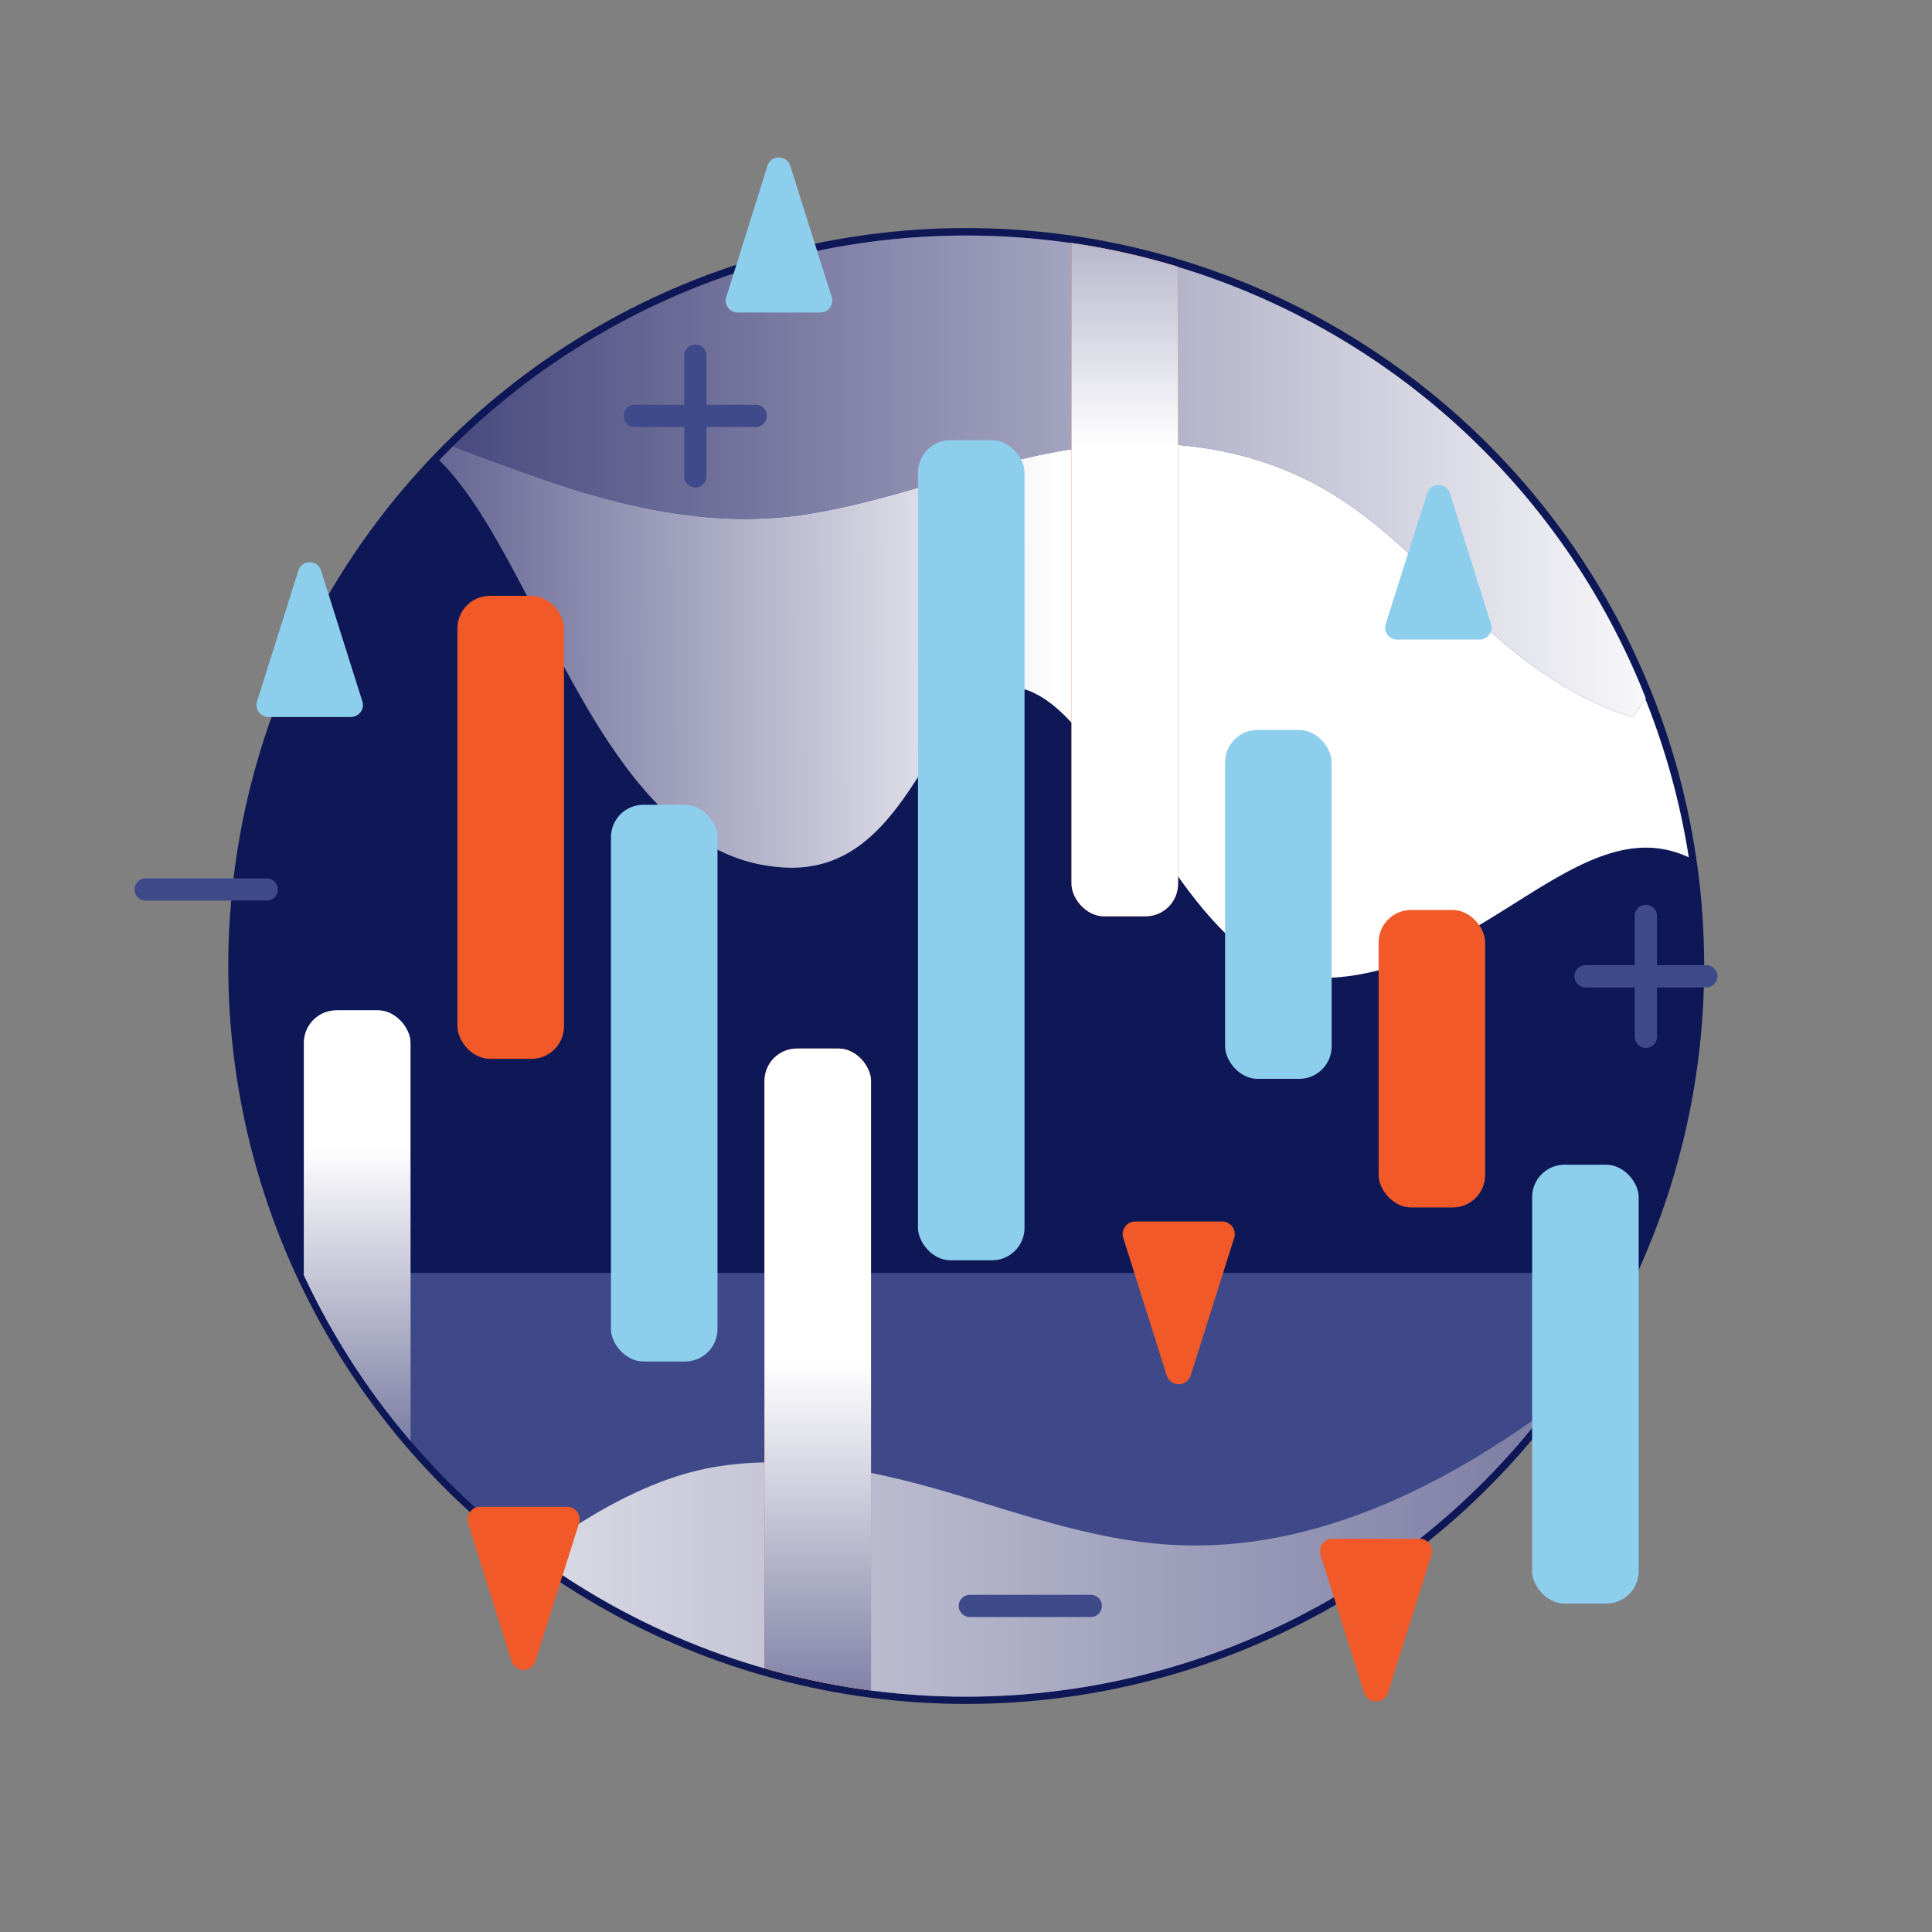 <svg xmlns="http://www.w3.org/2000/svg" xmlns:xlink="http://www.w3.org/1999/xlink" viewBox="0 0 260.76 260.76"><rect x="0" y="0" width="260.76" height="260.76" fill="#808080" stroke="none"/><defs><linearGradient id="ec1b07b1-f446-4ef4-ac16-6ef9bb11f547" x1="26.71" y1="83.13" x2="142.59" y2="82.13" gradientUnits="userSpaceOnUse"><stop offset="0" stop-color="#292a69"/><stop offset="1" stop-color="#fff"/></linearGradient><linearGradient id="e77e6704-6bcd-4da0-9cec-e3a8a0173e43" x1="31.76" y1="64.29" x2="229" y2="64.29" xlink:href="#ec1b07b1-f446-4ef4-ac16-6ef9bb11f547"/><clipPath id="ae434876-f04f-4415-8ae6-ee6a768e0c22"><circle cx="130.38" cy="130.38" r="98.62" style="fill:none"/></clipPath><linearGradient id="b8b6e079-5a86-4cdc-8708-3bd8ff1cdbd2" x1="330.65" y1="209.75" x2="18.57" y2="209.75" xlink:href="#ec1b07b1-f446-4ef4-ac16-6ef9bb11f547"/><linearGradient id="a665f4e0-32d3-4f70-9d15-e303fb5f7ca0" x1="48.21" y1="220.07" x2="48.21" y2="154.87" xlink:href="#ec1b07b1-f446-4ef4-ac16-6ef9bb11f547"/><linearGradient id="a229a2ec-eeba-41ff-8301-bb165dc11870" x1="151.81" y1="-20.83" x2="151.81" y2="60.17" xlink:href="#ec1b07b1-f446-4ef4-ac16-6ef9bb11f547"/><linearGradient id="b4ec1df1-d02e-4b22-b087-64fab1941f04" x1="110.37" y1="259.57" x2="110.37" y2="184.01" xlink:href="#ec1b07b1-f446-4ef4-ac16-6ef9bb11f547"/></defs><title>program-assets-icons__for-use</title><g style="isolation:isolate"><g id="a5b6dd2d-a1e4-49c7-9ae9-0e18643a9b23" data-name="Layer 4"><circle cx="130.41" cy="130.38" r="99.6" style="fill:#0f1856"/><path d="M227.93,115.71C213,108.73,199.68,132,178.1,132,158.66,132,150,92.68,136,92.68c-2.26,0-4.13,1.21-5.86,3.1-5.57,6.07-9.65,19.15-20.42,21.08a15.81,15.81,0,0,1-3.06.25c-25.35-.44-33.42-41.28-47.37-55a98.54,98.54,0,0,1,70.85-30h.1A98.93,98.93,0,0,1,227.93,115.71Z" style="fill:#3f4989"/><path d="M227.93,115.71C213,108.73,199.68,132,178.1,132,158.66,132,150,92.68,136,92.68c-2.26,0-4.13,1.21-5.86,3.1-5.57,6.07-9.65,19.15-20.42,21.08a15.81,15.81,0,0,1-3.06.25c-25.35-.44-33.42-41.28-47.37-55a98.54,98.54,0,0,1,70.85-30h.1A98.93,98.93,0,0,1,227.93,115.71Z" style="mix-blend-mode:multiply;fill:url(#ec1b07b1-f446-4ef4-ac16-6ef9bb11f547)"/><path d="M72.22,64.33c11.76,4.15,23.93,7,36.43,5.11,11.53-1.77,22.4-6.36,33.87-8.45s23.3-1.46,33.92,3.8c9.46,4.69,16.38,12.69,24,19.76,5.88,5.44,12.43,9.92,19.92,12.26.59-.85,1.19-1.7,1.77-2.56a98.57,98.57,0,0,0-161-34C64.77,61.69,68.51,63,72.22,64.33Z" style="fill:#3f4989"/><g style="mix-blend-mode:multiply"><path d="M72.22,64.33c11.76,4.15,23.93,7,36.43,5.11,11.53-1.77,22.4-6.36,33.87-8.45s23.3-1.46,33.92,3.8c9.46,4.69,16.38,12.69,24,19.76,5.88,5.44,12.43,9.92,19.92,12.26.59-.85,1.19-1.7,1.77-2.56a98.57,98.57,0,0,0-161-34C64.77,61.69,68.51,63,72.22,64.33Z" style="fill:url(#e77e6704-6bcd-4da0-9cec-e3a8a0173e43)"/></g><g style="clip-path:url(#ae434876-f04f-4415-8ae6-ee6a768e0c22)"><path d="M219.36,172a98.93,98.93,0,0,1-53.65,50.3,97.59,97.59,0,0,1-20.37,5.49A98.73,98.73,0,0,1,40.52,172Z" style="fill:#3f4989"/><path d="M220,171.81a99.34,99.34,0,0,1-53.84,50.48,99.41,99.41,0,0,1-35.9,6.71,99,99,0,0,1-89.73-57.19Z" style="fill:#3f4989"/><path d="M156.68,208.4c-10.17-.86-19.78-4.39-29.51-7.21-9.89-2.86-20.53-4.94-30.82-3.17-7.81,1.35-15.11,5.45-21.59,9.85-1,.66-1.91,1.39-2.86,2.08A98.83,98.83,0,0,0,208.57,190.5C193.39,201.5,175.6,210,156.68,208.4Z" style="mix-blend-mode:multiply;fill:url(#b8b6e079-5a86-4cdc-8708-3bd8ff1cdbd2)"/><rect x="41.02" y="136.37" width="14.38" height="72.75" rx="4.38" style="fill:#8dceed"/><rect x="41.02" y="136.37" width="14.38" height="72.75" rx="4.38" style="mix-blend-mode:multiply;fill:url(#a665f4e0-32d3-4f70-9d15-e303fb5f7ca0)"/><rect x="144.62" y="14.91" width="14.38" height="108.76" rx="4.38" style="fill:#f15929"/><rect x="144.62" y="14.91" width="14.38" height="108.76" rx="4.38" style="mix-blend-mode:multiply;fill:url(#a229a2ec-eeba-41ff-8301-bb165dc11870)"/><rect x="123.9" y="59.41" width="14.38" height="110.69" rx="4.38" style="fill:#8dceed"/><rect x="82.46" y="108.62" width="14.38" height="75.14" rx="4.38" style="fill:#8dceed"/><rect x="61.74" y="80.42" width="14.38" height="62.49" rx="4.38" style="fill:#f15929"/><rect x="186.07" y="122.82" width="14.38" height="40.15" rx="4.38" style="fill:#f15929"/><rect x="103.18" y="141.52" width="14.38" height="107.64" rx="4.38" style="fill:#f15929"/><rect x="103.18" y="141.52" width="14.38" height="107.64" rx="4.38" style="mix-blend-mode:multiply;fill:url(#b4ec1df1-d02e-4b22-b087-64fab1941f04)"/><rect x="165.35" y="98.52" width="14.38" height="47.09" rx="4.38" style="fill:#8dceed"/></g><path d="M40.24,77.1,34.66,94.77a1.62,1.62,0,0,0,1.56,2H47.38a1.62,1.62,0,0,0,1.56-2L43.36,77.1A1.61,1.61,0,0,0,40.24,77.1Z" style="fill:#8dceed"/><path d="M192.59,66.65,187,84.32a1.61,1.61,0,0,0,1.56,2h11.15a1.61,1.61,0,0,0,1.56-2L195.7,66.65A1.61,1.61,0,0,0,192.59,66.65Z" style="fill:#8dceed"/><path d="M103.54,22.51,98,40.18a1.61,1.61,0,0,0,1.56,2h11.16a1.61,1.61,0,0,0,1.56-2l-5.58-17.67A1.62,1.62,0,0,0,103.54,22.51Z" style="fill:#8dceed"/><path d="M230.3,133.27H214a1.5,1.5,0,1,1,0-3H230.3a1.5,1.5,0,0,1,0,3Z" style="fill:#3f4a8b"/><path d="M222.14,141.43a1.5,1.5,0,0,1-1.5-1.49V123.62a1.5,1.5,0,1,1,3,0v16.32A1.49,1.49,0,0,1,222.14,141.43Z" style="fill:#3f4a8b"/><path d="M102,57.63H85.69a1.5,1.5,0,0,1,0-3H102a1.5,1.5,0,0,1,0,3Z" style="fill:#3f4a8b"/><path d="M93.85,65.79a1.5,1.5,0,0,1-1.5-1.5V48a1.5,1.5,0,1,1,3,0V64.29A1.5,1.5,0,0,1,93.85,65.79Z" style="fill:#3f4a8b"/><path d="M147.22,218.25H130.9a1.5,1.5,0,1,1,0-3h16.32a1.5,1.5,0,1,1,0,3Z" style="fill:#3f4a8b"/><path d="M36,121.55H19.66a1.5,1.5,0,1,1,0-3H36a1.5,1.5,0,1,1,0,3Z" style="fill:#3f4a8b"/><path d="M160.73,185.57,166.6,167a1.71,1.71,0,0,0-1.64-2.14H153.22a1.71,1.71,0,0,0-1.64,2.14l5.87,18.58A1.7,1.7,0,0,0,160.73,185.57Z" style="fill:#f15929"/><path d="M187.36,228.39l5.87-18.58a1.7,1.7,0,0,0-1.64-2.13H179.86a1.7,1.7,0,0,0-1.65,2.13l5.87,18.58A1.7,1.7,0,0,0,187.36,228.39Z" style="fill:#f15929"/><path d="M72.31,224.08l5.87-18.57a1.71,1.71,0,0,0-1.64-2.14H64.8a1.71,1.71,0,0,0-1.64,2.14L69,224.08A1.7,1.7,0,0,0,72.31,224.08Z" style="fill:#f15929"/><rect x="206.79" y="157.2" width="14.38" height="59.24" rx="4.38" style="fill:#8dceed"/></g></g></svg>